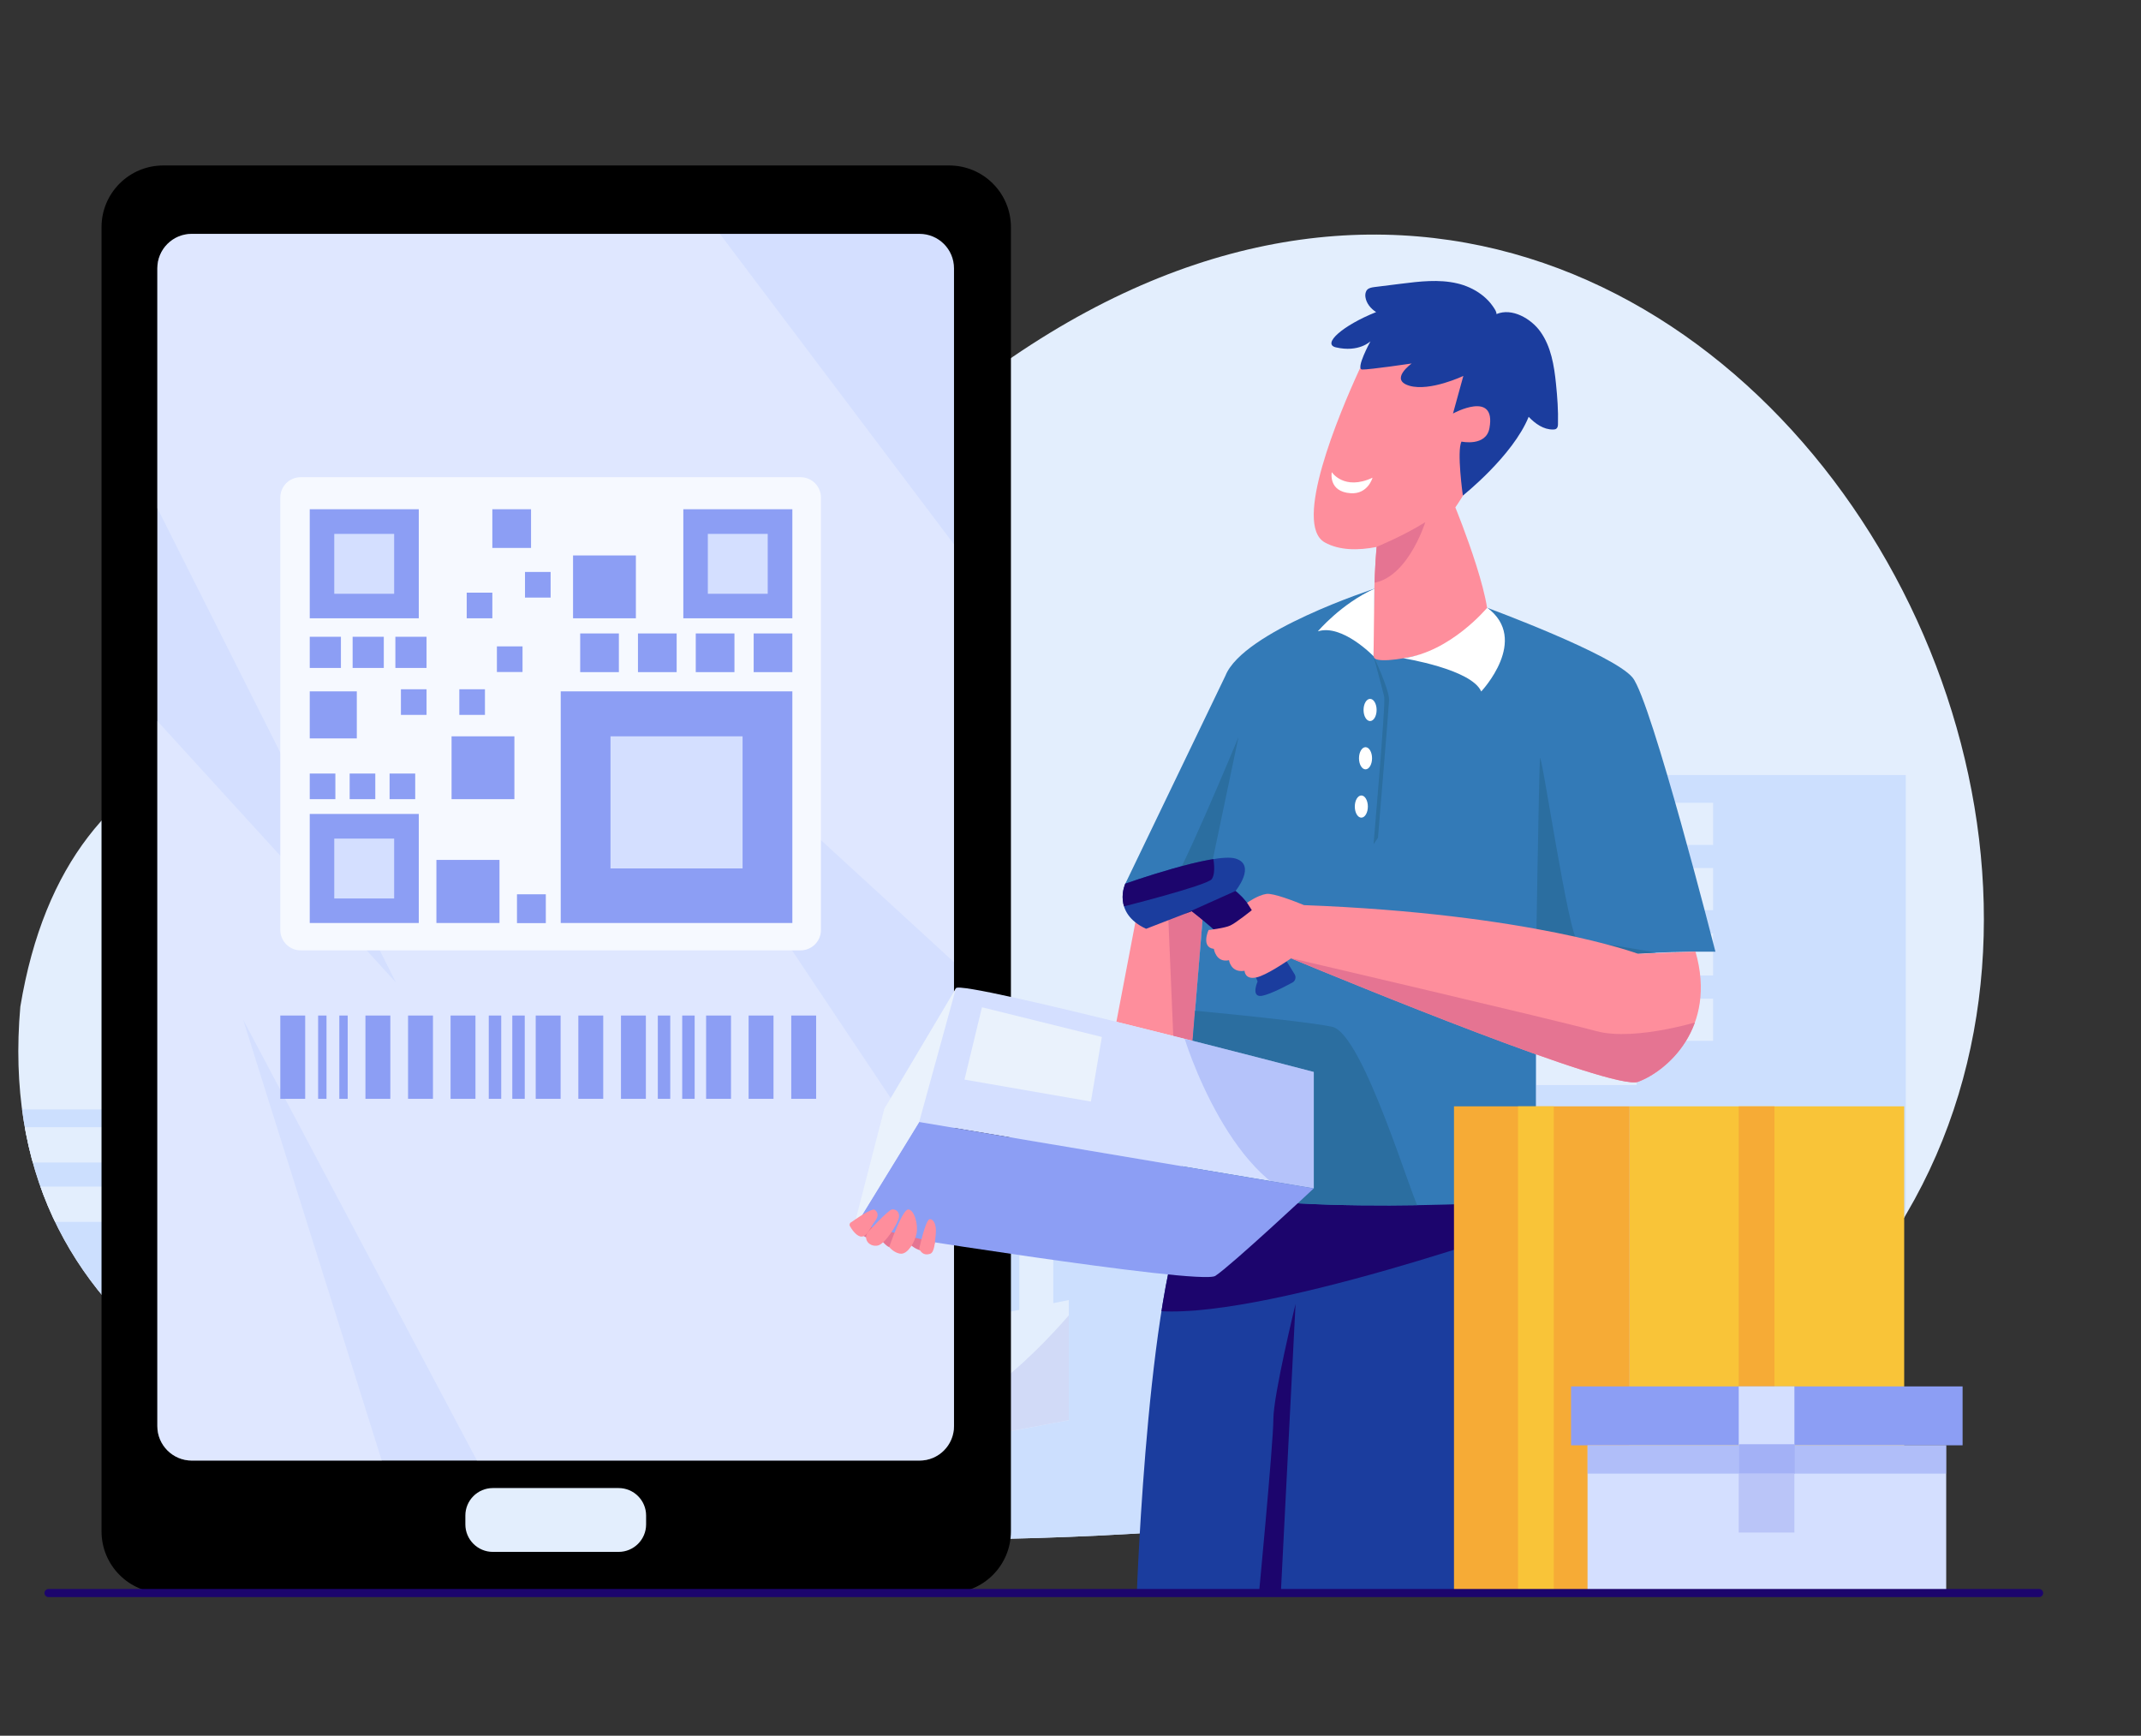 <?xml version="1.0" encoding="utf-8"?>
<!-- Generator: Adobe Illustrator 27.5.0, SVG Export Plug-In . SVG Version: 6.00 Build 0)  -->
<svg version="1.1" id="Layer_1" xmlns="http://www.w3.org/2000/svg" xmlns:xlink="http://www.w3.org/1999/xlink" x="0px" y="0px"
	 viewBox="0 0 1737.7 1408.7" style="enable-background:new 0 0 1737.7 1408.7;" xml:space="preserve">
<rect x="0" y="0" width="1737.7" height="1408.7" fill="#333333" stroke="none"/>
<style type="text/css">
	.st0{fill:#E3EEFD;}
	.st1{clip-path:url(#SVGID_00000101797061744393527970000004496549001607854001_);}
	.st2{fill:#CCDFFE;}
	.st3{clip-path:url(#SVGID_00000126302837125691946760000001740267545207495349_);}
	.st4{fill:#FFFFFF;}
	.st5{clip-path:url(#SVGID_00000048488453617946983620000004120186502132525965_);}
	.st6{fill:#D1DAF7;}
	.st7{fill:#D4DFFF;}
	
		.st8{opacity:0.34;clip-path:url(#SVGID_00000097484732973722547260000000750004424343923088_);fill:#F6F9FF;enable-background:new    ;}
	.st9{fill:#1B3D9E;}
	.st10{clip-path:url(#SVGID_00000180334214858899863430000010330974597050084500_);fill:#1C056D;}
	.st11{clip-path:url(#SVGID_00000017482495699561883680000015310357914049638531_);fill:#1C056D;}
	.st12{fill:#FE8E9C;}
	.st13{clip-path:url(#SVGID_00000160172224984535857490000016389040938592313263_);fill:#E57492;}
	.st14{fill:#337AB7;}
	.st15{clip-path:url(#SVGID_00000098905345751160709110000002802997344838034061_);fill:#2B6EA0;}
	.st16{clip-path:url(#SVGID_00000092416829623273914890000011410524737398898835_);fill:#2B6EA0;}
	.st17{clip-path:url(#SVGID_00000036216143027166626140000013473512389480681145_);fill:#E57492;}
	.st18{fill:#2B6EA0;}
	.st19{clip-path:url(#SVGID_00000054983901120677947790000016066935839249143953_);fill:#1C056D;}
	.st20{clip-path:url(#SVGID_00000160884107989331855270000008509195110095560627_);fill:#1C056D;}
	.st21{clip-path:url(#SVGID_00000013900717975113244510000004479047759826709633_);fill:#E57492;}
	
		.st22{opacity:0.43;clip-path:url(#SVGID_00000054229051738188850200000001318533370100446093_);fill:#8C9EF4;enable-background:new    ;}
	.st23{fill:#8C9EF4;}
	.st24{fill:#EAF2FC;}
	.st25{fill:#E57492;}
	.st26{fill:#F9C438;}
	.st27{fill:#F6AB36;}
	.st28{opacity:0.5;fill:#8C9EF4;enable-background:new    ;}
	.st29{fill:#A3B1F6;}
	.st30{fill:#BAC5F8;}
	.st31{fill:#1C056D;}
	.st32{fill:#F6F9FF;}
</style>
<path class="st0" d="M16.5,817L16.5,817c-46.4,528.5,910.4,450.4,1246.7,387.4c733.5-256.1,172.9-1380-471.4-893.1
	C681,410.2,613,595.4,442.1,591.3C244.2,564.3,55.3,582.8,16.5,817L16.5,817z"/>
<g>
	<g>
		<defs>
			<path id="SVGID_1_" d="M16.5,817L16.5,817c-46.4,528.5,910.4,450.4,1246.7,387.4c733.5-256.1,172.9-1380-471.4-893.1
				C681,410.2,613,595.4,442.1,591.3C244.2,564.3,55.3,582.8,16.5,817L16.5,817z"/>
		</defs>
		<clipPath id="SVGID_00000128485860045652770680000012963079993359034552_">
			<use xlink:href="#SVGID_1_"  style="overflow:visible;"/>
		</clipPath>
		<g style="clip-path:url(#SVGID_00000128485860045652770680000012963079993359034552_);">
			<polyline class="st2" points="1546.8,975.8 1530.4,1256.8 -51.1,1256.8 -51.1,900.4 232.2,900.4 232.2,998.8 352.6,998.8 
				352.6,675.5 641.6,675.5 641.6,833.7 876.6,833.7 876.6,961.8 1047,961.8 1047,768.7 1247,768.7 1247,880.6 1328.4,880.6 
				1328.4,629 1546.8,629 1546.8,975.8 			"/>
			<g>
				<g>
					<defs>
						<polyline id="SVGID_00000092438021103052610120000008651350566890317733_" points="1546.8,975.8 1530.4,1256.8 -51.1,1256.8 
							-51.1,900.4 232.2,900.4 232.2,998.8 352.6,998.8 352.6,675.5 641.6,675.5 641.6,833.7 876.6,833.7 876.6,961.8 1047,961.8 
							1047,768.7 1247,768.7 1247,880.6 1328.4,880.6 1328.4,629 1546.8,629 1546.8,975.8 						"/>
					</defs>
					<clipPath id="SVGID_00000078726409793733532840000010507823965641501366_">
						<use xlink:href="#SVGID_00000092438021103052610120000008651350566890317733_"  style="overflow:visible;"/>
					</clipPath>
					<g style="clip-path:url(#SVGID_00000078726409793733532840000010507823965641501366_);">
						<rect x="1356.2" y="651.5" class="st0" width="34.2" height="34.2"/>
						<rect x="1356.2" y="704.5" class="st0" width="34.2" height="34.2"/>
						<rect x="1356.2" y="757.5" class="st0" width="34.2" height="34.2"/>
						<rect x="1356.2" y="810.5" class="st0" width="34.2" height="34.2"/>
						<rect x="1200.1" y="783.6" class="st0" width="29.3" height="25.9"/>
						<rect x="1155.8" y="783.6" class="st0" width="29.3" height="25.9"/>
						<rect x="1200.8" y="818.6" class="st0" width="29.3" height="25.9"/>
						<rect x="1156.6" y="818.6" class="st0" width="29.3" height="25.9"/>
						<rect x="1201.5" y="853.5" class="st0" width="29.3" height="25.9"/>
						<rect x="1157.3" y="853.5" class="st0" width="29.3" height="25.9"/>
						<rect x="827.3" y="849.8" class="st0" width="27.6" height="232.7"/>
						<rect x="787.3" y="849.8" class="st0" width="27.6" height="183.5"/>
						<rect x="573.6" y="695.1" class="st0" width="41.3" height="41.3"/>
						<rect x="510.6" y="695.1" class="st0" width="41.3" height="41.3"/>
						<rect x="447.6" y="695.1" class="st0" width="41.3" height="41.3"/>
						<rect x="384.5" y="695.1" class="st0" width="41.3" height="41.3"/>
						<rect x="573.6" y="752.9" class="st0" width="41.3" height="41.3"/>
						<rect x="510.6" y="752.9" class="st0" width="41.3" height="41.3"/>
						<rect x="447.6" y="752.9" class="st0" width="41.3" height="41.3"/>
						<rect x="384.5" y="752.9" class="st0" width="41.3" height="41.3"/>
						<rect x="573.6" y="810.7" class="st0" width="41.3" height="41.3"/>
						<rect x="510.6" y="810.7" class="st0" width="41.3" height="41.3"/>
						<rect x="447.6" y="810.7" class="st0" width="41.3" height="41.3"/>
						<rect x="384.5" y="810.7" class="st0" width="41.3" height="41.3"/>
						<rect x="8" y="914.8" class="st0" width="196.1" height="28.7"/>
						<rect x="8.4" y="963" class="st0" width="196.1" height="28.7"/>
					</g>
				</g>
			</g>
		</g>
	</g>
</g>
<path class="st4" d="M438.3,349c0,0-3.1,31.6,29.7,56.7c32.9-25.1,29.8-56.7,29.8-56.7C497.7,309.5,438.5,309.5,438.3,349L438.3,349
	z"/>
<polygon class="st0" points="867.5,1152.6 775.6,1169.9 775.6,1073.3 867.5,1055.1 "/>
<g>
	<g>
		<defs>
			<polygon id="SVGID_00000011753449305005754140000007890186082876921019_" points="867.5,1152.6 775.6,1169.9 775.6,1073.3 
				867.5,1055.1 			"/>
		</defs>
		<clipPath id="SVGID_00000137106480897553658430000006659305179969002631_">
			<use xlink:href="#SVGID_00000011753449305005754140000007890186082876921019_"  style="overflow:visible;"/>
		</clipPath>
		<g style="clip-path:url(#SVGID_00000137106480897553658430000006659305179969002631_);">
			<path class="st6" d="M873.7,1060.2l1.7,99.6l-123,27.9V1149C801.4,1149.6,873.7,1060.2,873.7,1060.2L873.7,1060.2z"/>
		</g>
	</g>
</g>
<g>
	<g>
		<path d="M82.4,1242.8V184.4c0-27.7,22.4-50.1,50.1-50.1h637.9c27.7,0,50.1,22.4,50.1,50.1v1058.4c0,27.7-22.4,50.1-50.1,50.1h-638
			C104.8,1292.9,82.4,1270.5,82.4,1242.8z"/>
		<g>
			<g>
				<path id="XMLID_473_" class="st7" d="M127.7,1157.4V217.8c0-15.5,12.5-28,28-28h590.6c15.5,0,28,12.5,28,28v939.6
					c0,15.5-12.5,28-28,28H155.7C140.3,1185.4,127.7,1172.9,127.7,1157.4z"/>
			</g>
			<g>
				<defs>
					<path id="SVGID_00000036229794949840490730000007116690451367232439_" d="M127.7,1157.4V217.8c0-15.5,12.5-28,28-28h590.6
						c15.5,0,28,12.5,28,28v939.6c0,15.5-12.5,28-28,28H155.7C140.3,1185.4,127.7,1172.9,127.7,1157.4z"/>
				</defs>
				<clipPath id="SVGID_00000119810542219814467510000014926125268587257007_">
					<use xlink:href="#SVGID_00000036229794949840490730000007116690451367232439_"  style="overflow:visible;"/>
				</clipPath>
				
					<polygon style="opacity:0.34;clip-path:url(#SVGID_00000119810542219814467510000014926125268587257007_);fill:#F6F9FF;enable-background:new    ;" points="
					111.3,163.4 99.5,356.3 321.3,797.3 65.4,516.9 82.4,1173 127.7,1219.9 320.7,1219.9 197.4,827.7 418.1,1243.8 806,1243.8 
					806,1015.6 451.4,484.7 820.5,823.3 820.5,503.1 569.2,169.8 				"/>
			</g>
		</g>
		<path class="st0" d="M377.7,1237.2v-7.2c0-12.3,10-22.3,22.3-22.3h102.1c12.3,0,22.3,10,22.3,22.3v7.2c0,12.3-10,22.3-22.3,22.3
			H400C387.7,1259.5,377.7,1249.5,377.7,1237.2z"/>
	</g>
</g>
<g>
	<g>
		<g>
			<path id="XMLID_471_" class="st9" d="M968.4,973.6c-36,49.5-45.7,318.9-45.7,318.9H1217c0,0,16.9-157,26.8-212.6
				c9.8-55.5-9.7-106.3-9.7-106.3H968.4z"/>
		</g>
		<g>
			<defs>
				<path id="SVGID_00000097490561785443521340000008262551462713845915_" d="M968.4,973.6c-36,49.5-45.7,318.9-45.7,318.9H1217
					c0,0,16.9-157,26.8-212.6c9.8-55.5-9.7-106.3-9.7-106.3H968.4z"/>
			</defs>
			<clipPath id="SVGID_00000037661978785149917950000011529470141942746264_">
				<use xlink:href="#SVGID_00000097490561785443521340000008262551462713845915_"  style="overflow:visible;"/>
			</clipPath>
			<path style="clip-path:url(#SVGID_00000037661978785149917950000011529470141942746264_);fill:#1C056D;" d="M1020.7,1305
				c0,0,12.8-133.3,12.8-153.1c0-19.9,18-93.6,18-93.6l-12.4,243.8L1020.7,1305z"/>
		</g>
		<g>
			<defs>
				<path id="SVGID_00000103947825927396126090000017322498875117633449_" d="M968.4,973.6c-36,49.5-45.7,318.9-45.7,318.9H1217
					c0,0,16.9-157,26.8-212.6c9.8-55.5-9.7-106.3-9.7-106.3H968.4z"/>
			</defs>
			<clipPath id="SVGID_00000047762378093323722860000008411063366499700400_">
				<use xlink:href="#SVGID_00000103947825927396126090000017322498875117633449_"  style="overflow:visible;"/>
			</clipPath>
			<path style="clip-path:url(#SVGID_00000047762378093323722860000008411063366499700400_);fill:#1C056D;" d="M1253.7,945.7
				L947,944.4l-14,118.9c84.6,11.7,321.7-73.9,321.7-73.9L1253.7,945.7z"/>
		</g>
	</g>
	<g>
		<g>
			<polygon id="XMLID_470_" class="st12" points="977.3,731 967.9,844.7 906.1,829.3 925.9,725.5 			"/>
		</g>
		<g>
			<defs>
				<polygon id="SVGID_00000045601856138393942180000010250883722708046013_" points="977.3,731 967.9,844.7 906.1,829.3 
					925.9,725.5 				"/>
			</defs>
			<clipPath id="SVGID_00000024680527864649093500000003484663455463477172_">
				<use xlink:href="#SVGID_00000045601856138393942180000010250883722708046013_"  style="overflow:visible;"/>
			</clipPath>
			<path style="clip-path:url(#SVGID_00000024680527864649093500000003484663455463477172_);fill:#E57492;" d="M947.3,723
				c0,0,35.2-6,46.4,2.5c11.3,8.5-16.4,133.9-16.4,133.9l-24.4-3.6L947.3,723"/>
		</g>
	</g>
	<g>
		<g>
			<path id="XMLID_469_" class="st14" d="M977.3,731c-9.2,110.3-18.9,230.2-18.9,230.2c67.9,28.1,288.2,13.2,288.2,13.2V787.3
				c41.4-16.6,145.7-14.9,145.7-14.9s-51.9-203.5-67.2-222.4c-15.3-18.9-118-56.7-118-56.7l-91.6-15.5c0,0-106.5,34.4-120.9,70.6
				l0,0l-81.3,168.9L977.3,731z"/>
		</g>
		<g>
			<defs>
				<path id="SVGID_00000098908481760603817850000010500686614289132178_" d="M977.3,731c-9.2,110.3-18.9,230.2-18.9,230.2
					c67.9,28.1,288.2,13.2,288.2,13.2V787.3c41.4-16.6,145.7-14.9,145.7-14.9s-51.9-203.5-67.2-222.4c-15.3-18.9-118-56.7-118-56.7
					l-91.6-15.5c0,0-106.5,34.4-120.9,70.6l0,0l-81.3,168.9L977.3,731z"/>
			</defs>
			<clipPath id="SVGID_00000151539836907797347120000012775044508249291697_">
				<use xlink:href="#SVGID_00000098908481760603817850000010500686614289132178_"  style="overflow:visible;"/>
			</clipPath>
			<path style="clip-path:url(#SVGID_00000151539836907797347120000012775044508249291697_);fill:#2B6EA0;" d="M977.3,731
				c0,0-37.3-5.5-30-7.9c7.3-2.5,57.9-124.9,57.9-124.9L977.3,731"/>
		</g>
		<g>
			<defs>
				<path id="SVGID_00000155825867893206794890000012598861187099503007_" d="M977.3,731c-9.2,110.3-18.9,230.2-18.9,230.2
					c67.9,28.1,288.2,13.2,288.2,13.2V787.3c41.4-16.6,145.7-14.9,145.7-14.9s-51.9-203.5-67.2-222.4c-15.3-18.9-118-56.7-118-56.7
					l-91.6-15.5c0,0-106.5,34.4-120.9,70.6l0,0l-81.3,168.9L977.3,731z"/>
			</defs>
			<clipPath id="SVGID_00000129167783264490962470000007995660389873164990_">
				<use xlink:href="#SVGID_00000155825867893206794890000012598861187099503007_"  style="overflow:visible;"/>
			</clipPath>
			<path style="clip-path:url(#SVGID_00000129167783264490962470000007995660389873164990_);fill:#2B6EA0;" d="M1152.8,983.3
				c0,0-182.7,1.4-200.2-9.6c-17.5-11.1-10.8-156.1-10.8-156.1s113.6,10.3,139.3,15.7C1106.8,838.7,1147.2,978.1,1152.8,983.3"/>
		</g>
	</g>
	<g>
		<g>
			<path id="XMLID_468_" class="st12" d="M1181.2,411.8c0,0,37.6,91.8,23.6,102c-14,10.1-89.4,29.7-90,18.9
				c-0.5-7.7,0.1-64.4,2.5-88.8c-15.3,3-30.5,2.8-42.1-3.7c-25.9-14.6,11.1-103.2,28.2-140.4c7.5-16.5,24.1-27.2,42.2-26.6
				c32.1,1,67.3,22.9,75.1,37.5C1231.5,331,1191.5,397,1181.2,411.8z"/>
		</g>
		<g>
			<defs>
				<path id="SVGID_00000157302005758967723900000003214459775101355946_" d="M1181.2,411.8c0,0,37.6,91.8,23.6,102
					c-14,10.1-89.4,29.7-90,18.9c-0.5-7.7,0.1-64.4,2.5-88.8c-15.3,3-30.5,2.8-42.1-3.7c-25.9-14.6,11.1-103.2,28.2-140.4
					c7.5-16.5,24.1-27.2,42.2-26.6c32.1,1,67.3,22.9,75.1,37.5C1231.5,331,1191.5,397,1181.2,411.8z"/>
			</defs>
			<clipPath id="SVGID_00000034058637167753495460000013671057941858797500_">
				<use xlink:href="#SVGID_00000157302005758967723900000003214459775101355946_"  style="overflow:visible;"/>
			</clipPath>
			<path style="clip-path:url(#SVGID_00000034058637167753495460000013671057941858797500_);fill:#E57492;" d="M1117.3,443.8
				l-8.2,29.6c31.8,1.3,47.7-49.6,47.7-49.6C1138.4,435.3,1117.3,443.8,1117.3,443.8"/>
		</g>
	</g>
	<path class="st4" d="M1096.3,400.3c14,0.9,17.7-12.6,17.7-12.6c-23.1,10.8-33.1-4.5-33.1-4.5S1077.8,399.1,1096.3,400.3z"/>
	<path class="st9" d="M1084.2,281.9c18.7,4.4,28.1-4.9,28.1-4.9s-12.4,22.7-6.7,22.9c5.7,0.2,40.2-4.9,40.2-4.9s-18.6,13.2-1.8,18.1
		c16.7,4.8,43.7-8,43.7-8l-8.4,30.5c0,0,35.2-19.3,29.6,11.8c-2.7,15.3-22.7,11-22.7,11c-4,7.5,1.1,43.8,1.1,43.8
		s40.5-32.1,53.4-63.9c5.4,5.6,12.1,10.4,19.8,10.3c0.9,0,2-0.1,2.7-0.7c1.1-0.8,1.3-2.4,1.3-3.8c0.3-10.9-0.5-21.7-1.6-32.5
		c-1.5-14.9-4-30.4-12.8-42.6c-7.5-10.4-22.9-19.4-35.5-14.1v0.1c-0.1,0-0.1,0-0.1,0c0.1,0,0.1,0,0.1,0c0-2.3-1.4-4.1-3.1-6.6
		c-2-2.9-4.5-5.5-7.2-7.8c-5.6-4.7-12.2-8-19.2-10c-0.8-0.2-1.6-0.4-2.4-0.6c-14.9-3.5-30.5-1.6-45.7,0.3
		c-7.2,0.9-14.4,1.8-21.6,2.7c-2,0.3-4.1,0.6-5.6,2c-1.5,1.5-1.9,3.9-1.6,6c0.7,5.1,4.3,9.5,8.7,12.3
		C1089.8,264.1,1072.8,279.2,1084.2,281.9z"/>
	<g>
		<path class="st4" d="M1207.1,493.2c34.8,26-4.9,68-4.9,68c-7.9-18.2-63.4-27-63.4-27C1177.3,529.3,1207,493.2,1207.1,493.2z"/>
		<path class="st4" d="M1115.5,477.8c-27,12.2-45.9,34.6-45.9,34.6c19.7-6.3,45.2,20.2,45.2,20.2L1115.5,477.8z"/>
	</g>
	<path class="st18" d="M1123.5,565.6c1.2,5.4-8.7,119.6-8.7,119.6l3.6-5.3c0,0,8.6-102.9,9-111.5s-12.6-35.8-12.6-35.8
		S1122.3,560.3,1123.5,565.6z"/>
	<g>
		<ellipse class="st4" cx="1112" cy="576.2" rx="5.3" ry="9"/>
		<path class="st4" d="M1108.3,606.4c2.9,0,5.3,4,5.3,9s-2.4,9-5.3,9s-5.3-4-5.3-9S1105.4,606.4,1108.3,606.4z"/>
		<path class="st4" d="M1104.9,645.6c2.9,0,5.3,4,5.3,9s-2.4,9-5.3,9c-2.9,0-5.3-4-5.3-9S1102,645.6,1104.9,645.6z"/>
	</g>
	<path class="st18" d="M1344.2,773.1c0,0-56.9-9.9-63.7-9.9s-29.7-155.6-30.6-147.8c-0.8,7.7-3.4,171.8-3.4,171.8
		C1258.4,778.1,1344.2,773.1,1344.2,773.1z"/>
	<g>
		<g>
			<path id="XMLID_467_" class="st9" d="M1049,797.4c-7.3,4-21.9,11.4-26.7,10.9c-6.5-0.7-1.6-11.7-1.6-11.7
				c-7.5-22.1-53.5-57.1-53.5-57.1l-37,14.3c-27.9-12.9-16.9-36.6-16.9-36.6s72.3-25.6,89.5-20.4s0,26.3,0,26.3
				c10.9,7.1,39.3,53.3,48,67.7C1052.2,793.2,1051.3,796.2,1049,797.4z"/>
		</g>
		<g>
			<defs>
				<path id="SVGID_00000115493600563595625400000000835311781464167067_" d="M1049,797.4c-7.3,4-21.9,11.4-26.7,10.9
					c-6.5-0.7-1.6-11.7-1.6-11.7c-7.5-22.1-53.5-57.1-53.5-57.1l-37,14.3c-27.9-12.9-16.9-36.6-16.9-36.6s72.3-25.6,89.5-20.4
					s0,26.3,0,26.3c10.9,7.1,39.3,53.3,48,67.7C1052.2,793.2,1051.3,796.2,1049,797.4z"/>
			</defs>
			<clipPath id="SVGID_00000167373994330488848350000013535962818848743575_">
				<use xlink:href="#SVGID_00000115493600563595625400000000835311781464167067_"  style="overflow:visible;"/>
			</clipPath>
			<path style="clip-path:url(#SVGID_00000167373994330488848350000013535962818848743575_);fill:#1C056D;" d="M1002.8,723.1
				l21.7,20.1c0,0-20.9,20.4-30.7,22.3c-9.8,1.9-33.4-23.3-34.3-22.9C958.6,742.9,1002.8,723.1,1002.8,723.1"/>
		</g>
		<g>
			<defs>
				<path id="SVGID_00000059283311445982398300000009040014949775248311_" d="M1049,797.4c-7.3,4-21.9,11.4-26.7,10.9
					c-6.5-0.7-1.6-11.7-1.6-11.7c-7.5-22.1-53.5-57.1-53.5-57.1l-37,14.3c-27.9-12.9-16.9-36.6-16.9-36.6s72.3-25.6,89.5-20.4
					s0,26.3,0,26.3c10.9,7.1,39.3,53.3,48,67.7C1052.2,793.2,1051.3,796.2,1049,797.4z"/>
			</defs>
			<clipPath id="SVGID_00000017487356001622156370000000953975632574909114_">
				<use xlink:href="#SVGID_00000059283311445982398300000009040014949775248311_"  style="overflow:visible;"/>
			</clipPath>
			<path style="clip-path:url(#SVGID_00000017487356001622156370000000953975632574909114_);fill:#1C056D;" d="M911.1,715.7
				c-1,2.6-3.1,21-3.1,21s71.8-18,75.5-23.2c3.7-5.3,1.1-17.4,1.1-17.4S912.1,713,911.1,715.7z"/>
		</g>
	</g>
	<g>
		<g>
			<path id="XMLID_466_" class="st12" d="M985.2,770.1c0,0,1.7,11.5,12.3,9.2c0,0,1.4,10.4,12.6,8.6c0,0,0.2,7.6,9.9,5.3
				c7.7-1.8,22.2-11.5,27.9-15.4c46.5,19.3,261.3,107.6,281.6,100.2c22.8-8.4,64.5-43.4,46.6-105.7l-46.6,1.8
				c0,0-87.5-32.6-271.1-39.5c-7.3-3-24.9-9.9-30.5-9.1c-7.1,1-15.7,7.2-15.7,7.2l3.8,6c0,0-13,10.5-17.6,12.5
				c-4.5,2.1-17.5,3.6-17.5,3.6S974.5,768.8,985.2,770.1z"/>
		</g>
		<g>
			<defs>
				<path id="SVGID_00000106123680387263703480000008512761726138021553_" d="M985.2,770.1c0,0,1.7,11.5,12.3,9.2
					c0,0,1.4,10.4,12.6,8.6c0,0,0.2,7.6,9.9,5.3c7.7-1.8,22.2-11.5,27.9-15.4c46.5,19.3,261.3,107.6,281.6,100.2
					c22.8-8.4,64.5-43.4,46.6-105.7l-46.6,1.8c0,0-87.5-32.6-271.1-39.5c-7.3-3-24.9-9.9-30.5-9.1c-7.1,1-15.7,7.2-15.7,7.2l3.8,6
					c0,0-13,10.5-17.6,12.5c-4.5,2.1-17.5,3.6-17.5,3.6S974.5,768.8,985.2,770.1z"/>
			</defs>
			<clipPath id="SVGID_00000128459286842225354580000009798895856251066013_">
				<use xlink:href="#SVGID_00000106123680387263703480000008512761726138021553_"  style="overflow:visible;"/>
			</clipPath>
			<path style="clip-path:url(#SVGID_00000128459286842225354580000009798895856251066013_);fill:#E57492;" d="M1310.1,900
				c-51.6,5.7-262.1-122.3-262.1-122.3s214.6,50.1,247.4,59.1s90.1-9.8,90.1-9.8S1361.7,894.2,1310.1,900z"/>
		</g>
	</g>
	<g>
		<g>
			<g>
				<path id="XMLID_446_" class="st7" d="M1066.3,870v94.5L746,910.7c0,0,25.4-101.7,29.9-108.7S1066.3,870,1066.3,870L1066.3,870z"
					/>
			</g>
			<g>
				<defs>
					<path id="SVGID_00000104680725993461059320000004485472028883924374_" d="M1066.3,870v94.5L746,910.7
						c0,0,25.4-101.7,29.9-108.7S1066.3,870,1066.3,870L1066.3,870z"/>
				</defs>
				<clipPath id="SVGID_00000161630643580058560560000013504024126003171767_">
					<use xlink:href="#SVGID_00000104680725993461059320000004485472028883924374_"  style="overflow:visible;"/>
				</clipPath>
				
					<path style="opacity:0.43;clip-path:url(#SVGID_00000161630643580058560560000013504024126003171767_);fill:#8C9EF4;enable-background:new    ;" d="
					M1073.8,855.8l16.5,122.2l-33.8-4.4c0,0,64.3,23.3,0,0c-64.2-23.3-99.2-140.3-98.1-142.2L1073.8,855.8z"/>
			</g>
		</g>
		<path class="st23" d="M746,910.6l-53.6,87.3c0,0,281.8,45.6,294,37.6c12.9-8.4,79.9-71,79.9-71L746,910.6z"/>
		<polygon class="st24" points="746,910.7 692.4,998 717.7,900 775.9,802 		"/>
		<polygon class="st24" points="782.8,876.2 885.4,894 894.3,841.6 797,817.5 		"/>
	</g>
	<g>
		<path class="st25" d="M699.2,994.2l-8.7-1.9c0,0,7.8,11.1,13.9,12.4c6.1,1.3,9.4,0,9.4,0s5.5,7.1,8,7.4c2.4,0.3,18.1-1.1,18.1-1.1
			s3.5,3.3,9.6,4.4c6.1,1.2,9.4-7,9.4-7L699.2,994.2z"/>
		<g>
			<path class="st12" d="M698.2,1003.5c5.3,1.3,8.3-7.8,11.8-12.2s2.6-7.4,0-9.4c-2.2-1.7-15.1,7.2-19.6,10.4
				c-0.9,0.6-1.1,1.8-0.6,2.8C691.3,997.7,694.5,1002.5,698.2,1003.5z"/>
			<path class="st12" d="M712.3,1010.9c6.2-1.2,16.1-17.5,17.2-22.4c1.1-4.9-2.5-7.4-5.6-6.9c-3.1,0.5-19.7,18.6-19.7,18.6
				C700.3,1006.4,706.1,1012.1,712.3,1010.9z"/>
			<path class="st12" d="M731.5,1017.5c5.3,0,10.9-9.1,12.4-16.4s-1.9-19.5-6.8-19.5s-15.4,30.5-15.4,30.5
				S726.2,1017.5,731.5,1017.5z"/>
			<path class="st12" d="M754.9,1017.6c3.6-1.2,3.9-9.3,4.6-16.1c0.7-6.9-1.5-12.2-4.9-12s-8.3,23.2-8.5,23.9
				C746.1,1013.4,748.1,1019.8,754.9,1017.6z"/>
		</g>
	</g>
</g>
<g>
	<rect x="1322.6" y="897.9" class="st26" width="222.9" height="394.6"/>
	<rect x="1180.1" y="897.9" class="st27" width="142.5" height="394.6"/>
	<rect x="1411.2" y="897.9" class="st27" width="29" height="394.6"/>
	<rect x="1232.1" y="897.9" class="st26" width="29" height="394.6"/>
</g>
<g>
	<rect x="1275.1" y="1125.2" class="st23" width="317.8" height="47.8"/>
	<rect x="1288.5" y="1173" class="st7" width="291.1" height="119.5"/>
	<rect x="1411.2" y="1125.2" class="st7" width="45.2" height="47.8"/>
	<rect x="1288.5" y="1173" class="st28" width="291.1" height="23"/>
	<rect x="1411.5" y="1172.1" class="st29" width="45.2" height="23.9"/>
	<rect x="1411.2" y="1196" class="st30" width="45.2" height="47.8"/>
</g>
<path class="st31" d="M36.1,1292.9c0-1.8,1.5-3.3,3.3-3.3H1655c1.8,0,3.3,1.5,3.3,3.3s-1.5,3.3-3.3,3.3H39.4
	C37.6,1296.2,36.1,1294.7,36.1,1292.9z"/>
<g>
	<rect x="642.2" y="824.2" class="st23" width="20.2" height="67.6"/>
	<rect x="607.6" y="824.2" class="st23" width="20.2" height="67.6"/>
	<rect x="573.1" y="824.2" class="st23" width="20.2" height="67.6"/>
	<rect x="553.7" y="824.2" class="st23" width="10.1" height="67.6"/>
	<rect x="533.9" y="824.2" class="st23" width="10.1" height="67.6"/>
	<rect x="504" y="824.2" class="st23" width="20.2" height="67.6"/>
	<rect x="469.4" y="824.2" class="st23" width="20.2" height="67.6"/>
	<rect x="434.8" y="824.2" class="st23" width="20.2" height="67.6"/>
	<rect x="396.7" y="824.2" class="st23" width="10.1" height="67.6"/>
	<rect x="415.8" y="824.2" class="st23" width="10.1" height="67.6"/>
	<rect x="365.7" y="824.2" class="st23" width="20.2" height="67.6"/>
	<rect x="331.2" y="824.2" class="st23" width="20.2" height="67.6"/>
	<rect x="296.6" y="824.2" class="st23" width="20.2" height="67.6"/>
	<rect x="275.4" y="824.2" class="st23" width="6.8" height="67.6"/>
	<rect x="258.2" y="824.2" class="st23" width="6.8" height="67.6"/>
	<rect x="227.5" y="824.2" class="st23" width="20.2" height="67.6"/>
</g>
<g>
	<path class="st32" d="M227.5,754.7V403.8c0-9.1,7.4-16.5,16.5-16.5h405.8c9.1,0,16.5,7.4,16.5,16.5v351c0,9.1-7.4,16.5-16.5,16.5
		H244C234.9,771.3,227.5,763.9,227.5,754.7z"/>
	<g>
		<rect x="554.6" y="413.3" class="st23" width="88.5" height="88.5"/>
		<rect x="455.1" y="561.1" class="st23" width="188" height="188"/>
		<rect x="495.5" y="597.6" class="st7" width="107.2" height="107.2"/>
		<rect x="251.4" y="660.6" class="st23" width="88.5" height="88.5"/>
		<rect x="251.4" y="413.3" class="st23" width="88.5" height="88.5"/>
		<rect x="399.6" y="413.3" class="st23" width="31.4" height="31.4"/>
		<rect x="611.7" y="514.1" class="st23" width="31.4" height="31.4"/>
		<rect x="564.7" y="514.1" class="st23" width="31.4" height="31.4"/>
		<rect x="517.8" y="514.1" class="st23" width="31.4" height="31.4"/>
		<rect x="470.9" y="514.1" class="st23" width="31.4" height="31.4"/>
		<rect x="378.8" y="481" class="st23" width="20.8" height="20.8"/>
		<rect x="426.1" y="464.2" class="st23" width="20.8" height="20.8"/>
		<rect x="325.4" y="559.4" class="st23" width="20.8" height="20.8"/>
		<rect x="403.3" y="524.6" class="st23" width="20.8" height="20.8"/>
		<rect x="372.8" y="559.4" class="st23" width="20.8" height="20.8"/>
		<rect x="316.2" y="627.8" class="st23" width="20.8" height="20.8"/>
		<rect x="283.8" y="627.8" class="st23" width="20.8" height="20.8"/>
		<rect x="251.4" y="627.8" class="st23" width="20.8" height="20.8"/>
		<rect x="465.1" y="450.8" class="st23" width="51" height="51"/>
		<rect x="366.5" y="597.6" class="st23" width="51" height="51"/>
		<rect x="419.6" y="725.8" class="st23" width="23.4" height="23.4"/>
		<rect x="354.2" y="697.9" class="st23" width="51.2" height="51.2"/>
		<rect x="251.4" y="561.1" class="st23" width="38.2" height="38.2"/>
		<rect x="320.9" y="516.8" class="st23" width="25.3" height="25.3"/>
		<rect x="286.2" y="516.8" class="st23" width="25.3" height="25.3"/>
		<rect x="251.4" y="516.8" class="st23" width="25.3" height="25.3"/>
		<rect x="271.3" y="680.6" class="st7" width="48.6" height="48.6"/>
		<rect x="574.5" y="433.3" class="st7" width="48.6" height="48.6"/>
		<rect x="271.3" y="433.3" class="st7" width="48.6" height="48.6"/>
	</g>
</g>
</svg>
